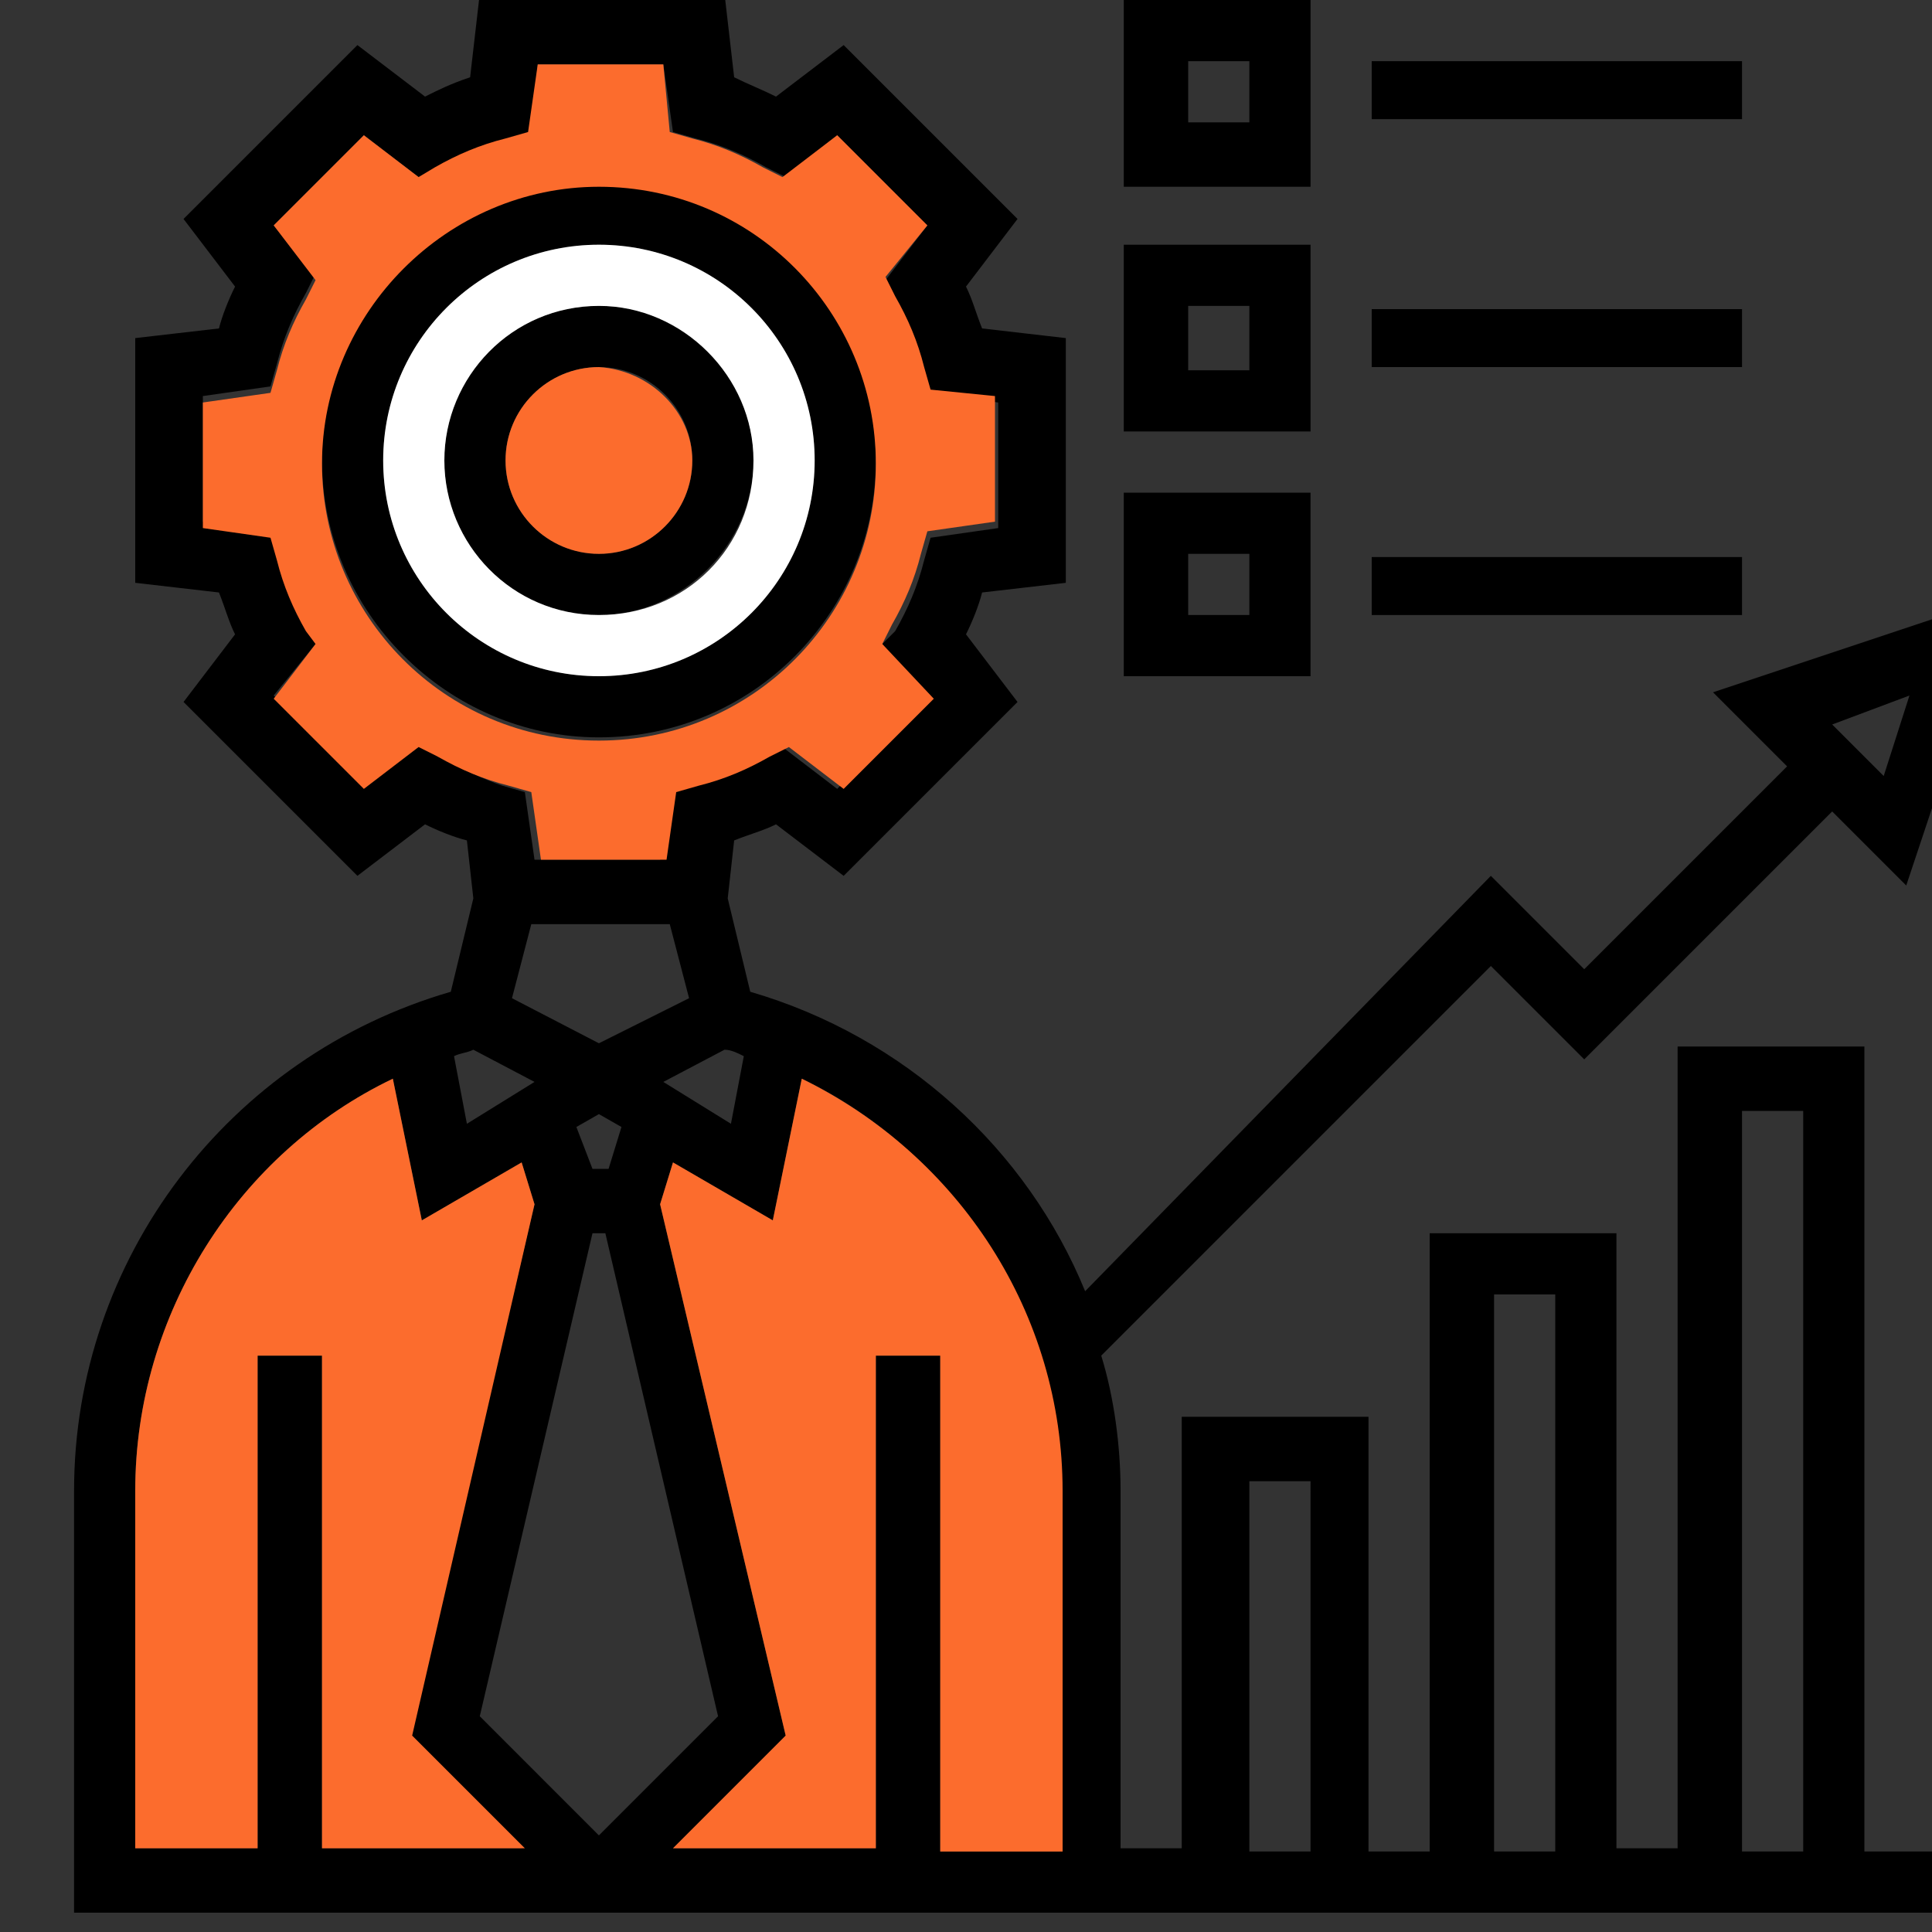 <svg xmlns="http://www.w3.org/2000/svg" xmlns:xlink="http://www.w3.org/1999/xlink" id="_x33_0" x="0px" y="0px" width="60px" height="60px" viewBox="0 0 60 60" style="enable-background:new 0 0 60 60;" xml:space="preserve"><rect x="0" y="0" width="60" height="60" fill="#333333" stroke="none"/><style type="text/css">	.st0{fill:#FFFFFF;}	.st1{fill:#FC6C2D;}</style><path d="M18.6,9.5c-2.7,0-4.8,2.2-4.8,4.8c0,2.6,2.1,4.8,4.8,4.8c2.6,0,4.8-2.2,4.8-4.8C23.4,11.7,21.3,9.5,18.6,9.5z M18.6,17.2 c-1.6,0-2.9-1.3-2.9-2.9c0-1.6,1.3-2.9,2.9-2.9c1.6,0,2.9,1.3,2.9,2.9C21.5,15.9,20.2,17.2,18.6,17.2z"></path><path d="M18.6,5.7c-4.8,0-8.6,3.9-8.6,8.6s3.9,8.6,8.6,8.6c4.8,0,8.6-3.9,8.6-8.6S23.4,5.7,18.6,5.7z M18.6,21c-3.7,0-6.7-3-6.7-6.7 s3-6.7,6.7-6.7s6.7,3,6.7,6.7S22.3,21,18.6,21z"></path><path class="st0" d="M18.6,7.6c-3.7,0-6.7,3-6.7,6.7s3,6.7,6.7,6.7s6.7-3,6.7-6.7S22.3,7.6,18.6,7.6z M18.6,19.1 c-2.7,0-4.8-2.2-4.8-4.8c0-2.6,2.1-4.8,4.8-4.8c2.6,0,4.8,2.2,4.8,4.8C23.4,17,21.3,19.1,18.6,19.1z"></path><path d="M57.9,32.5h-5.8v24.9h-1.9V38.3h-5.8v19.2h-1.9V44h-5.8v13.4h-1.9V46.3c0-1.4-0.2-2.9-0.6-4.2l12.1-12.1l2.9,2.9l7.7-7.7 l2.3,2.3l3-9l-9,3l2.3,2.3l-6.3,6.3l-2.9-2.9L33.7,40.1c-1.8-4.4-5.6-7.9-10.4-9.3l-0.7-2.9l0.2-1.8c0.5-0.2,0.9-0.3,1.3-0.5 l2.1,1.6l5.4-5.4l-1.6-2.1c0.2-0.4,0.4-0.9,0.5-1.3l2.6-0.3v-7.6l-2.6-0.3c-0.2-0.5-0.3-0.9-0.5-1.3l1.6-2.1l-5.4-5.4L24.1,3 c-0.4-0.2-0.9-0.4-1.3-0.6l-0.3-2.6h-7.6l-0.3,2.6C14,2.6,13.6,2.8,13.2,3l-2.1-1.6L5.7,6.8l1.6,2.1c-0.2,0.4-0.4,0.9-0.5,1.3 l-2.6,0.3v7.6l2.6,0.3c0.2,0.5,0.3,0.9,0.5,1.3l-1.6,2.1l5.4,5.4l2.1-1.6c0.4,0.2,0.9,0.4,1.3,0.5l0.2,1.8L14,30.8 c-6.9,2-11.7,8.3-11.7,15.5v13.1h59.4v-1.9h-3.8V32.5z M59.3,21.6l-0.8,2.5l-1.6-1.6L59.3,21.6z M22.5,32.6c0.2,0,0.4,0.1,0.6,0.2 l-0.4,2.1l-2.1-1.3L22.5,32.6z M18.6,32.4l-2.7-1.4l0.6-2.3h4.3l0.6,2.3L18.6,32.4z M19.3,35l-0.4,1.3h-0.5L17.9,35l0.7-0.4L19.3,35 z M13.6,23.5L13,23.1l-1.7,1.3l-2.8-2.8L9.8,20l-0.3-0.6c-0.4-0.7-0.7-1.4-0.9-2.2l-0.2-0.7l-2.1-0.3v-3.9l2.1-0.3l0.2-0.7 c0.2-0.8,0.5-1.5,0.9-2.2l0.3-0.6L8.5,7l2.8-2.8L13,5.5l0.6-0.3c0.7-0.4,1.4-0.7,2.2-0.9l0.7-0.2L16.7,2h3.9l0.3,2.1l0.7,0.2 c0.8,0.2,1.5,0.5,2.2,0.9l0.6,0.3L26,4.2L28.8,7l-1.3,1.7l0.3,0.6c0.4,0.7,0.7,1.4,0.9,2.2l0.2,0.7l2.1,0.3v3.9l-2.1,0.3l-0.2,0.7 c-0.2,0.8-0.5,1.5-0.9,2.2L27.4,20l1.3,1.7L26,24.5l-1.7-1.3l-0.6,0.3c-0.7,0.4-1.4,0.7-2.2,0.9l-0.7,0.2l-0.3,2.1h-3.9l-0.3-2.1 l-0.7-0.2C15,24.2,14.2,23.8,13.6,23.5z M14.7,32.6l1.9,1l-2.1,1.3l-0.4-2.1C14.3,32.7,14.5,32.7,14.7,32.6z M10,57.5V42.1H8v15.3 H4.2V46.3c0-5.5,3.2-10.5,8-12.8l0.9,4.4l3.1-1.8l0.4,1.3l-3.9,16.5l3.5,3.5H10z M14.9,53.3l3.5-15h0.4l3.5,15l-3.7,3.7L14.9,53.3z  M33,57.5h-3.8V42.1h-2v15.3h-6.3l3.5-3.5l-3.9-16.5l0.4-1.3l3.1,1.8l0.9-4.4c4.8,2.3,8,7.3,8,12.8V57.5z M40.7,57.5h-1.9V46h1.9 V57.5z M48.3,57.5h-1.9V40.2h1.9V57.5z M56,57.5h-1.9v-23H56V57.5z"></path><path class="st1" d="M28.9,12.1l-0.2-0.7c-0.2-0.8-0.5-1.5-0.9-2.2l-0.3-0.6L28.8,7L26,4.2l-1.7,1.3l-0.6-0.3 c-0.7-0.4-1.4-0.7-2.2-0.9l-0.7-0.2L20.6,2h-3.9l-0.3,2.1l-0.7,0.2c-0.8,0.2-1.5,0.5-2.2,0.9L13,5.5l-1.7-1.3L8.5,7l1.3,1.7L9.5,9.3 c-0.4,0.7-0.7,1.4-0.9,2.2l-0.2,0.7l-2.1,0.3v3.9l2.1,0.3l0.2,0.7c0.2,0.8,0.5,1.5,0.9,2.2L9.8,20l-1.3,1.7l2.8,2.8l1.7-1.3l0.6,0.3 c0.7,0.4,1.4,0.7,2.2,0.9l0.7,0.2l0.3,2.1h3.9l0.3-2.1l0.7-0.2c0.8-0.2,1.5-0.5,2.2-0.9l0.6-0.3l1.7,1.3l2.8-2.8L27.4,20l0.3-0.6 c0.4-0.7,0.7-1.4,0.9-2.2l0.2-0.7l2.1-0.3v-3.9L28.9,12.1z M18.6,23c-4.8,0-8.6-3.9-8.6-8.6s3.9-8.6,8.6-8.6c4.8,0,8.6,3.9,8.6,8.6 S23.4,23,18.6,23z"></path><path class="st1" d="M21.5,14.3c0,1.6-1.3,2.9-2.9,2.9c-1.6,0-2.9-1.3-2.9-2.9c0-1.6,1.3-2.9,2.9-2.9C20.2,11.5,21.5,12.8,21.5,14.3 z"></path><path class="st1" d="M33,46.3v11.2h-3.8V42.1h-2v15.3h-6.3l3.5-3.5l-3.9-16.5l0.4-1.3l3.1,1.8l0.9-4.4C29.8,35.9,33,40.8,33,46.3z"></path><path class="st1" d="M12.8,53.9l3.5,3.5H10V42.1H8v15.3H4.2V46.3c0-5.5,3.2-10.5,8-12.8l0.9,4.4l3.1-1.8l0.4,1.3L12.8,53.9z"></path><path d="M40.7,0h-5.8v5.8h5.8V0z M38.8,3.8h-1.9V1.9h1.9V3.8z"></path><path d="M42.6,1.9h11.5v1.8H42.6V1.9z"></path><path d="M40.7,7.6h-5.8v5.8h5.8V7.6z M38.8,11.5h-1.9V9.5h1.9V11.5z"></path><path d="M42.6,9.6h11.5v1.8H42.6V9.6z"></path><path d="M40.7,15.3h-5.8V21h5.8V15.3z M38.8,19.1h-1.9v-1.9h1.9V19.1z"></path><path d="M42.6,17.3h11.5v1.8H42.6V17.3z"></path></svg>